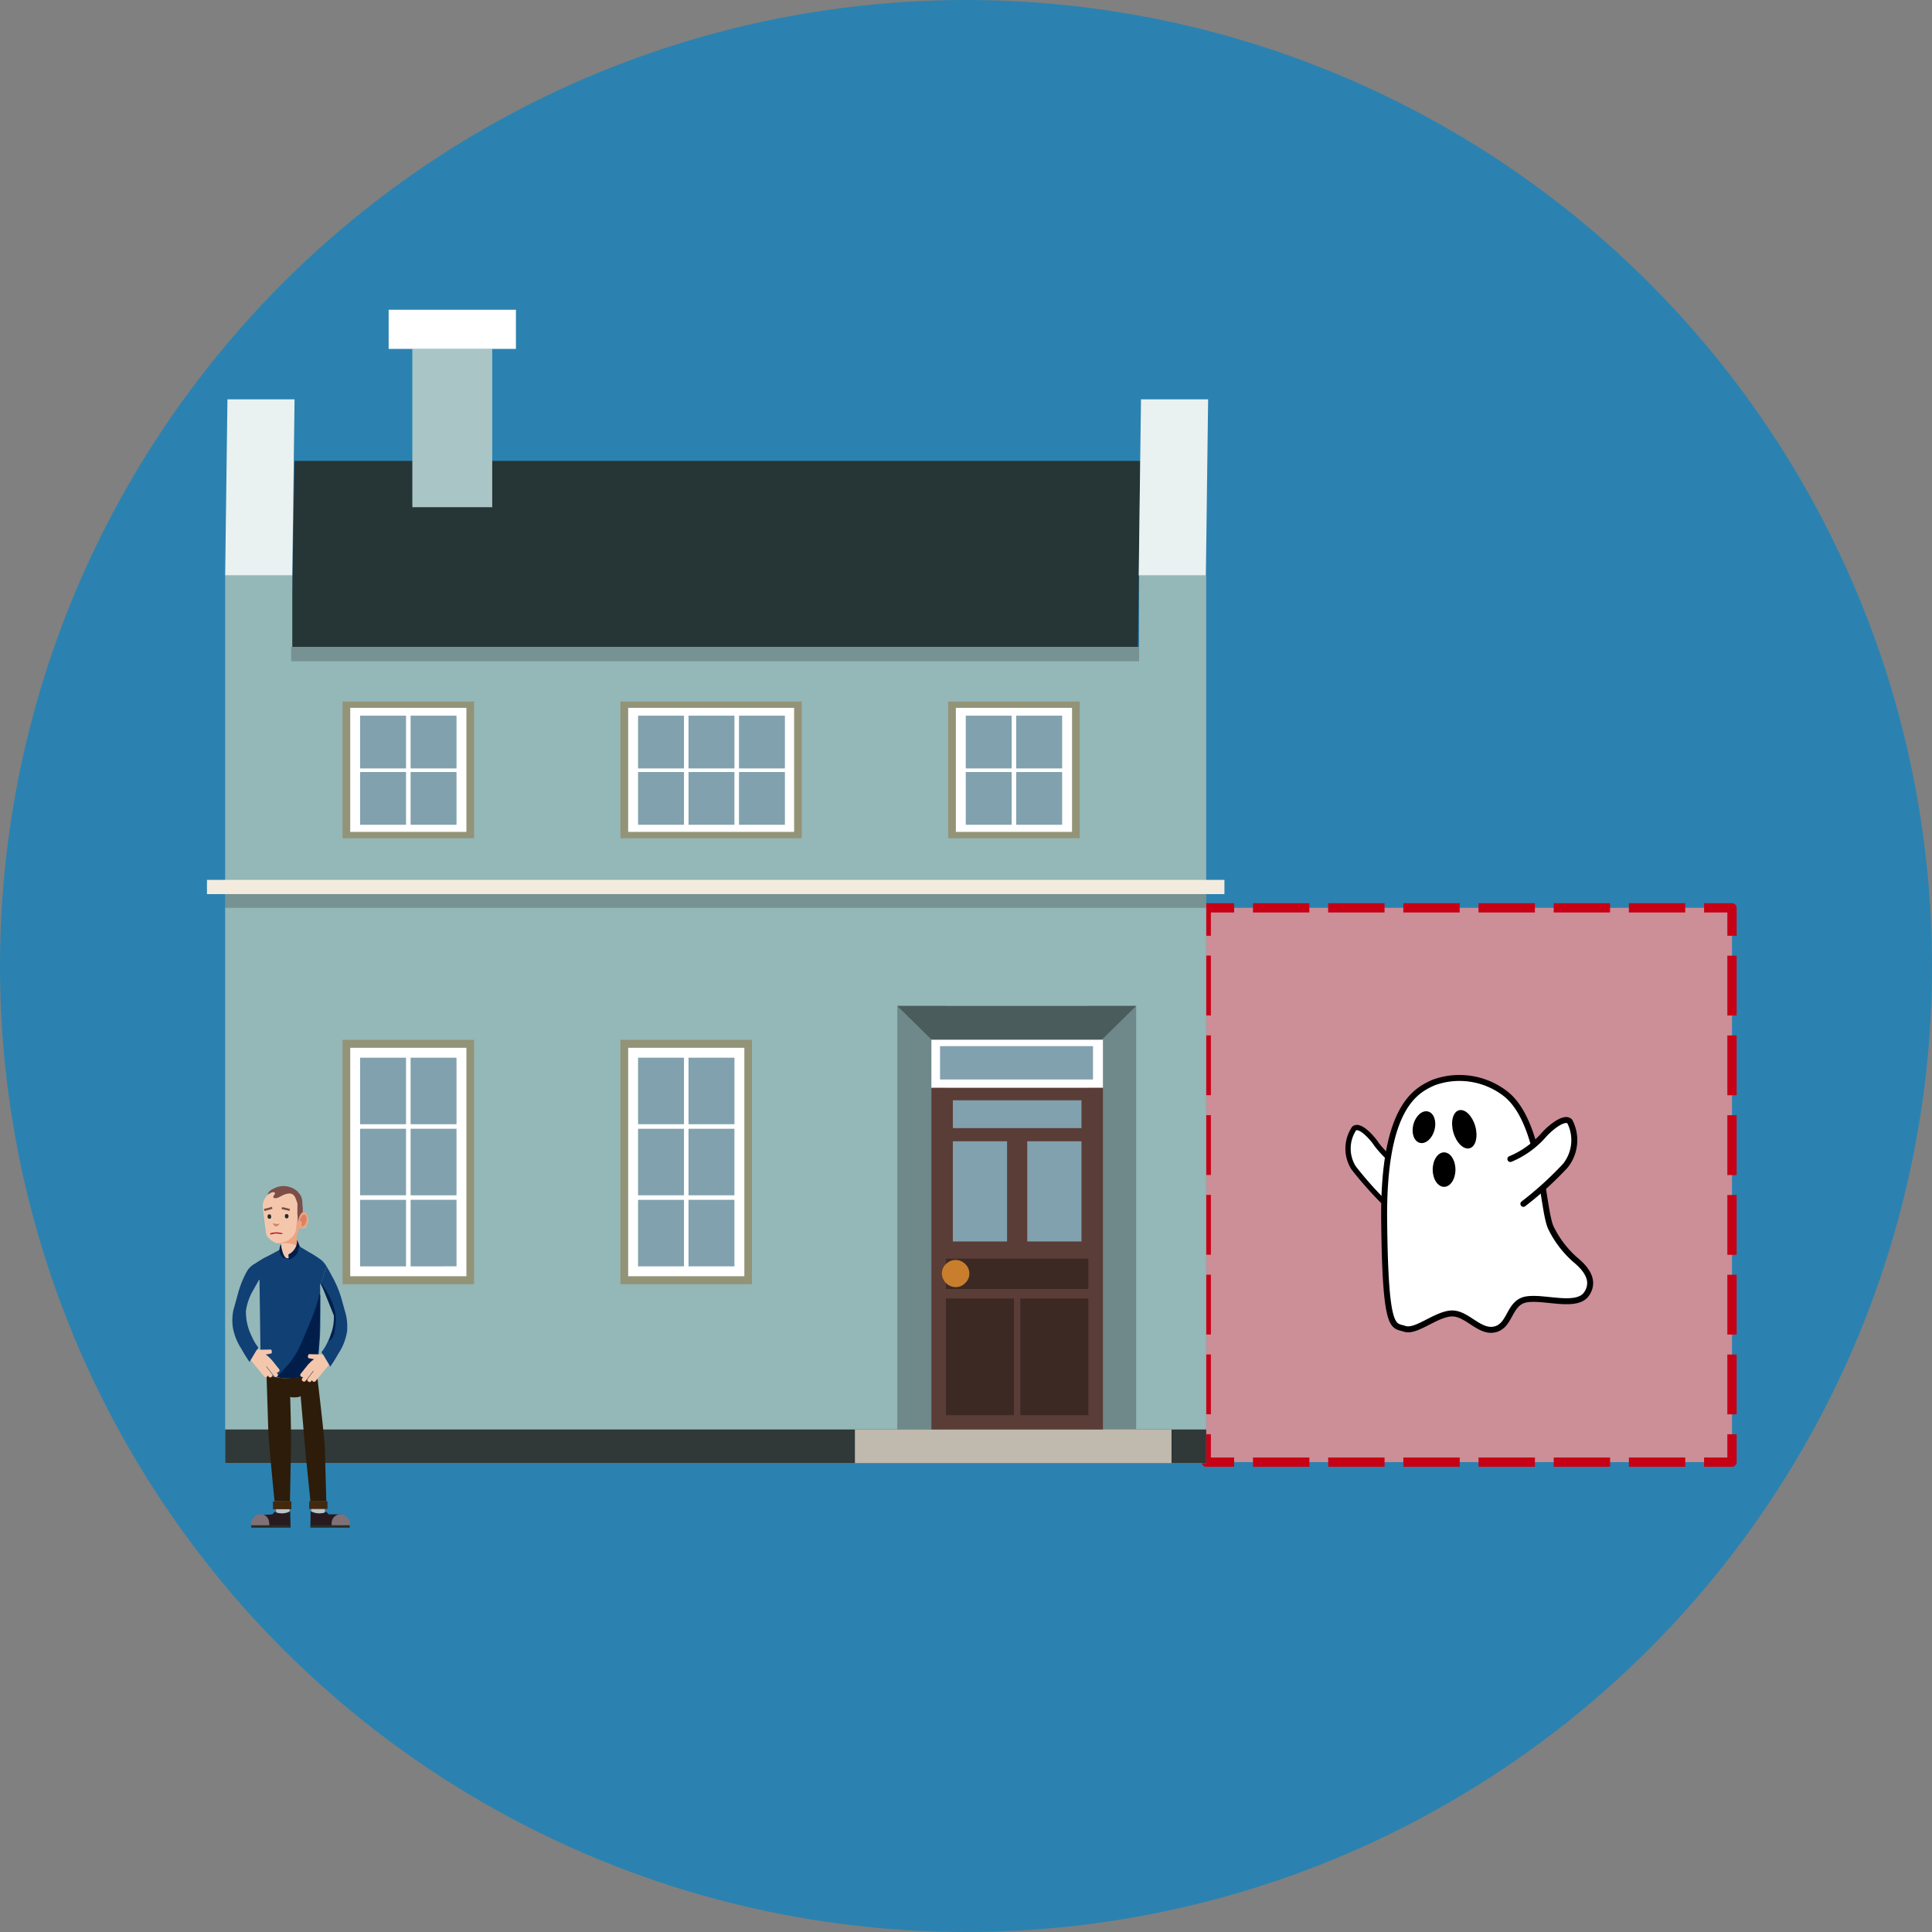 <svg xmlns="http://www.w3.org/2000/svg" width="80" height="80" viewBox="0 0 80 80">
  <rect x="0" y="0" width="80" height="80" fill="#808080" stroke="none"/>
  <defs>
    <style>
      .cls-1 {
        fill: #2b82b0;
      }

      .cls-2 {
        fill: #cc8e97;
      }

      .cls-3, .cls-4, .cls-5 {
        fill: none;
        stroke: #c70115;
        stroke-width: 0.385px;
      }

      .cls-3, .cls-4, .cls-5, .cls-6, .cls-7, .cls-8 {
        stroke-linejoin: round;
      }

      .cls-4 {
        stroke-dasharray: 2.335 0.778;
      }

      .cls-5 {
        stroke-dasharray: 2.477 0.826;
      }

      .cls-16, .cls-20, .cls-6, .cls-7, .cls-8 {
        fill: #fff;
      }

      .cls-6, .cls-7, .cls-8 {
        stroke: #000;
      }

      .cls-6, .cls-8 {
        stroke-linecap: round;
      }

      .cls-6 {
        stroke-width: 0.219px;
      }

      .cls-7, .cls-8 {
        stroke-width: 0.247px;
      }

      .cls-9 {
        fill: #263536;
      }

      .cls-10, .cls-11, .cls-12, .cls-15, .cls-16, .cls-17, .cls-18, .cls-19, .cls-26, .cls-34, .cls-9 {
        fill-rule: evenodd;
      }

      .cls-10 {
        fill: #eaf1f1;
      }

      .cls-11 {
        fill: #94b7b8;
      }

      .cls-12 {
        fill: #303838;
      }

      .cls-13 {
        opacity: 0.2;
      }

      .cls-14 {
        fill: #f3ecde;
      }

      .cls-15 {
        fill: #a9c5c6;
      }

      .cls-17 {
        fill: #6f898a;
      }

      .cls-18 {
        fill: #c0b9ad;
      }

      .cls-19 {
        fill: #4a5c5c;
      }

      .cls-21 {
        fill: #5a3d36;
      }

      .cls-22, .cls-26 {
        fill: #81a1ae;
      }

      .cls-23 {
        fill: #3c2924;
      }

      .cls-24 {
        fill: #c87e2c;
      }

      .cls-25 {
        fill: #939377;
      }

      .cls-27 {
        fill: #f4c7ad;
      }

      .cls-28 {
        fill: #efa27f;
      }

      .cls-29 {
        fill: #db8061;
      }

      .cls-30 {
        fill: #d08564;
      }

      .cls-31 {
        fill: #272c26;
      }

      .cls-32, .cls-34 {
        fill: #7c4e47;
      }

      .cls-33 {
        fill: #bd1b25;
      }

      .cls-35 {
        fill: #104074;
      }

      .cls-36 {
        fill: #bcc3c6;
      }

      .cls-37 {
        fill: #2c1c09;
      }

      .cls-38 {
        fill: #271a1f;
      }

      .cls-39 {
        fill: #807178;
      }

      .cls-40 {
        fill: #282e27;
      }

      .cls-41 {
        fill: #42290e;
      }

      .cls-42 {
        fill: #011e4b;
      }
    </style>
  </defs>
  <g id="back">
    <circle class="cls-1" cx="40" cy="40" r="40"/>
  </g>
  <g id="text">
    <g>
      <rect class="cls-2" x="49.948" y="37.591" width="21.77" height="22.953"/>
      <g>
        <polyline class="cls-3" points="71.718 59.388 71.718 60.544 70.562 60.544"/>
        <line class="cls-4" x1="69.784" y1="60.544" x2="51.493" y2="60.544"/>
        <polyline class="cls-3" points="51.104 60.544 49.948 60.544 49.948 59.388"/>
        <line class="cls-5" x1="49.948" y1="58.562" x2="49.948" y2="39.16"/>
        <polyline class="cls-3" points="49.948 38.747 49.948 37.591 51.104 37.591"/>
        <line class="cls-4" x1="51.883" y1="37.591" x2="70.173" y2="37.591"/>
        <polyline class="cls-3" points="70.562 37.591 71.718 37.591 71.718 38.747"/>
        <line class="cls-5" x1="71.718" y1="39.573" x2="71.718" y2="58.975"/>
      </g>
      <g>
        <path class="cls-6" d="M58.074,48.344c-.247-.029-.916-.725-1.094-.989s-.676-.815-.907-.627a1.494,1.494,0,0,0-.023,1.63,15.34,15.34,0,0,0,1.665,1.813"/>
        <path class="cls-7" d="M64.226,50.851c-.37-.741-.369-4.356-1.874-5.553a3.116,3.116,0,0,0-2.999-.469c-.726.328-2.085,1.008-2.038,5.694s.375,4.335.844,4.499,1.265-.586,1.921-.633,1.171.82,1.828.656.562-1.125,1.312-1.242,2.085.375,2.484-.234-.141-1.13-.492-1.42A4.226,4.226,0,0,1,64.226,50.851Z"/>
        <path class="cls-8" d="M62.541,47.992a3.743,3.743,0,0,0,1.359-.968c.234-.274.867-.827,1.101-.586a1.69,1.69,0,0,1-.187,1.835A14.065,14.065,0,0,1,63.08,49.849"/>
        <ellipse cx="59.796" cy="48.431" rx="0.471" ry="0.714"/>
        <ellipse cx="60.633" cy="46.761" rx="0.471" ry="0.817" transform="translate(-10.477 18.366) rotate(-15.873)"/>
        <ellipse cx="58.962" cy="46.674" rx="0.671" ry="0.452" transform="translate(-1.319 91.631) rotate(-75.08)"/>
      </g>
      <polygon class="cls-9" points="12.056 26.787 47.122 26.787 47.216 19.085 12.197 19.085 12.056 26.787 12.056 26.787"/>
      <polygon class="cls-10" points="9.323 23.831 12.103 23.831 12.197 16.536 9.418 16.536 9.323 23.831 9.323 23.831"/>
      <polygon class="cls-10" points="47.152 23.831 49.932 23.831 50.026 16.536 47.246 16.536 47.152 23.831 47.152 23.831"/>
      <polygon class="cls-11" points="9.323 50.06 9.323 23.831 12.103 23.831 12.103 26.787 47.168 26.787 47.168 23.831 49.948 23.831 49.948 60.584 9.323 60.584 9.323 50.06"/>
      <polygon class="cls-12" points="9.323 60.584 9.323 59.192 49.948 59.192 49.948 60.584 9.323 60.584 9.323 60.584"/>
      <rect class="cls-13" x="12.056" y="26.787" width="35.112" height="0.595" transform="translate(59.224 54.169) rotate(-180)"/>
      <rect class="cls-14" x="8.57" y="36.434" width="42.131" height="0.589"/>
      <rect class="cls-13" x="9.323" y="37.022" width="40.625" height="0.569"/>
      <polygon class="cls-15" points="17.074 14.447 20.382 14.447 20.382 21.002 17.074 21.002 17.074 14.447 17.074 14.447"/>
      <polygon class="cls-16" points="16.093 12.826 21.363 12.826 21.363 14.447 16.093 14.447 16.093 12.826 16.093 12.826"/>
      <g>
        <polygon class="cls-17" points="47.046 41.654 45.008 41.654 45.008 59.192 47.046 59.192 47.046 41.654 47.046 41.654"/>
        <polygon class="cls-18" points="48.51 60.584 48.51 59.192 35.4 59.192 35.4 60.584 48.51 60.584 48.51 60.584"/>
        <polygon class="cls-17" points="37.155 41.654 39.176 41.654 39.176 59.192 37.155 59.192 37.155 41.654 37.155 41.654"/>
        <polygon class="cls-19" points="39.161 41.654 45.041 41.654 47.047 41.654 45.414 43.259 45.041 43.652 39.161 43.652 38.788 43.259 37.155 41.654 39.161 41.654"/>
        <g>
          <rect class="cls-20" x="38.567" y="43.052" width="7.103" height="1.994"/>
          <g id="Symbol_9_0_Layer2_0_MEMBER_8_MEMBER_12_MEMBER_0_FILL" data-name="Symbol 9 0 Layer2 0 MEMBER 8 MEMBER 12 MEMBER 0 FILL">
            <path class="cls-21" d="M38.567,45.046H45.67V59.192H38.567Z"/>
          </g>
          <g id="Symbol_9_0_Layer2_0_MEMBER_8_MEMBER_12_MEMBER_1_MEMBER_1_FILL" data-name="Symbol 9 0 Layer2 0 MEMBER 8 MEMBER 12 MEMBER 1 MEMBER 1 FILL">
            <path class="cls-22" d="M41.701,47.258v4.149H39.455V47.258Z"/>
          </g>
          <g id="Symbol_9_0_Layer2_0_MEMBER_8_MEMBER_12_MEMBER_1_MEMBER_1_FILL-2" data-name="Symbol 9 0 Layer2 0 MEMBER 8 MEMBER 12 MEMBER 1 MEMBER 1 FILL">
            <path class="cls-22" d="M44.782,47.258v4.149H42.536V47.258Z"/>
          </g>
          <g id="Symbol_9_0_Layer2_0_MEMBER_8_MEMBER_12_MEMBER_2_MEMBER_0_FILL" data-name="Symbol 9 0 Layer2 0 MEMBER 8 MEMBER 12 MEMBER 2 MEMBER 0 FILL">
            <path class="cls-23" d="M42.251,58.6V53.768h2.815V58.6Z"/>
          </g>
          <g id="Symbol_9_0_Layer2_0_MEMBER_8_MEMBER_12_MEMBER_2_MEMBER_1_FILL" data-name="Symbol 9 0 Layer2 0 MEMBER 8 MEMBER 12 MEMBER 2 MEMBER 1 FILL">
            <path class="cls-23" d="M39.171,58.6V53.768h2.815V58.6Z"/>
          </g>
          <g id="Symbol_9_0_Layer2_0_MEMBER_8_MEMBER_12_MEMBER_2_MEMBER_1_FILL-2" data-name="Symbol 9 0 Layer2 0 MEMBER 8 MEMBER 12 MEMBER 2 MEMBER 1 FILL">
            <path class="cls-23" d="M39.171,53.376V52.119h5.895v1.256Z"/>
          </g>
          <g id="Symbol_9_0_Layer2_0_MEMBER_8_MEMBER_12_MEMBER_2_MEMBER_1_FILL-3" data-name="Symbol 9 0 Layer2 0 MEMBER 8 MEMBER 12 MEMBER 2 MEMBER 1 FILL">
            <path class="cls-22" d="M39.456,46.713V45.561h5.326v1.152Z"/>
          </g>
          <g id="Symbol_9_0_Layer2_0_MEMBER_8_MEMBER_13_FILL" data-name="Symbol 9 0 Layer2 0 MEMBER 8 MEMBER 13 FILL">
            <path class="cls-24" d="M39.002,52.729a.507.507,0,0,1,.169-.387.554.554,0,0,1,.797,0,.507.507,0,0,1,.169.387.52.52,0,0,1-.169.399.545.545,0,0,1-.399.169.578.578,0,0,1-.568-.568Z"/>
          </g>
          <g id="Symbol_9_0_Layer2_0_MEMBER_8_MEMBER_12_MEMBER_2_MEMBER_1_FILL-4" data-name="Symbol 9 0 Layer2 0 MEMBER 8 MEMBER 12 MEMBER 2 MEMBER 1 FILL">
            <path class="cls-22" d="M38.925,44.699V43.318H45.259v1.381Z"/>
          </g>
        </g>
      </g>
      <g>
        <rect class="cls-25" x="14.185" y="43.058" width="5.445" height="10.117" transform="translate(33.815 96.233) rotate(-180)"/>
        <polygon class="cls-16" points="19.313 43.387 14.502 43.387 14.502 52.846 19.313 52.846 19.313 43.387 19.313 43.387"/>
        <path class="cls-26" d="M18.903,43.797v2.754H17.002V43.797Zm-2.09,0v2.754H14.912V43.797ZM14.912,46.74h1.901v2.754H14.912V46.74Zm0,2.943h1.901v2.754H14.912V49.682Zm2.09,2.754V49.682h1.901v2.754Zm1.901-2.942H17.002V46.74h1.901v2.754Z"/>
      </g>
      <g>
        <rect class="cls-25" x="14.185" y="29.049" width="5.445" height="5.659" transform="translate(33.815 63.757) rotate(-180)"/>
        <polygon class="cls-16" points="19.313 29.31 14.502 29.31 14.502 34.447 19.313 34.447 19.313 29.31 19.313 29.31"/>
        <path class="cls-26" d="M18.903,29.635v2.184H17.002V29.635Zm-2.09,0v2.184H14.912V29.635Zm-1.901,2.333h1.901v2.184H14.912V31.968Zm3.991,2.184H17.002V31.968h1.901v2.184Z"/>
      </g>
      <g>
        <rect class="cls-25" x="25.694" y="29.049" width="7.506" height="5.659" transform="translate(58.893 63.757) rotate(-180)"/>
        <polygon class="cls-16" points="32.883 29.31 26.011 29.31 26.011 34.447 32.883 34.447 32.883 29.31 32.883 29.31"/>
        <polygon class="cls-26" points="30.412 29.635 30.412 31.819 28.51 31.819 28.51 29.635 30.412 29.635 30.412 29.635"/>
        <polygon class="cls-26" points="28.322 29.635 28.322 31.819 26.421 31.819 26.421 29.635 28.322 29.635 28.322 29.635"/>
        <polygon class="cls-26" points="26.421 31.968 28.322 31.968 28.322 34.152 26.421 34.152 26.421 31.968 26.421 31.968"/>
        <polygon class="cls-26" points="28.511 31.968 30.411 31.968 30.411 34.152 28.511 34.152 28.511 31.968 28.511 31.968"/>
        <polygon class="cls-26" points="32.501 29.635 32.501 31.819 30.6 31.819 30.6 29.635 32.501 29.635 32.501 29.635"/>
        <polygon class="cls-26" points="30.6 31.968 32.501 31.968 32.501 34.152 30.6 34.152 30.6 31.968 30.6 31.968"/>
      </g>
      <g>
        <rect class="cls-25" x="39.263" y="29.049" width="5.445" height="5.659" transform="translate(83.971 63.757) rotate(-180)"/>
        <polygon class="cls-16" points="44.391 29.31 39.58 29.31 39.58 34.447 44.391 34.447 44.391 29.31 44.391 29.31"/>
        <path class="cls-26" d="M43.981,29.635v2.184H42.08V29.635Zm-2.09,0v2.184H39.99V29.635ZM39.99,31.968h1.901v2.184H39.99V31.968Zm3.991,2.184H42.08V31.968h1.901v2.184Z"/>
      </g>
      <g>
        <rect class="cls-25" x="25.694" y="43.058" width="5.445" height="10.117" transform="translate(56.832 96.233) rotate(-180)"/>
        <polygon class="cls-16" points="30.822 43.387 26.011 43.387 26.011 52.846 30.822 52.846 30.822 43.387 30.822 43.387"/>
        <path class="cls-26" d="M30.412,43.797v2.754H28.51V43.797Zm-2.09,0v2.754H26.421V43.797ZM26.421,46.74h1.901v2.754H26.421V46.74Zm0,2.943h1.901v2.754H26.421V49.682ZM28.51,52.436V49.682h1.901v2.754Zm1.901-2.942H28.51V46.74h1.901v2.754Z"/>
      </g>
      <g>
        <g id="Symbol_1_Newcz_0_Layer2_2_MEMBER_0_MEMBER_0_MEMBER_0_MEMBER_0_FILL" data-name="Symbol 1   Newcz 0 Layer2 2 MEMBER 0 MEMBER 0 MEMBER 0 MEMBER 0 FILL">
          <path class="cls-27" d="M11.346,49.34c.208.045.24.095.318.095a.557.557,0,0,1,.679.185l.051.395-.025.223c.068.062-.051.274-.017.347l.068-.27v-.008a.157.157,0,0,1,.253-.051.24.24,0,0,1,.076.143l.009.093a.506.506,0,0,1-.025.16l-.051.11v.009l-.008.008v.009a.179.179,0,0,1-.127.076.246.246,0,0,1-.169-.059l-.034.177a.575.575,0,0,1-.093.186l.131.469v.017a.468.468,0,0,1-.101.263q-.127.16-.203.169a.508.508,0,0,1-.247.03c-.079-.017-.104-.176-.104-.221l-.063-.127-.03-.287a.385.385,0,0,1-.27-.045.752.752,0,0,1-.245-.177.452.452,0,0,1-.11-.228l-.129-1.024a.679.679,0,0,1,.246-.57v0Zm1.048,1.313-.025-.008.009.025Z"/>
        </g>
        <g id="Symbol_1_Newcz_0_Layer2_2_MEMBER_2_MEMBER_0_MEMBER_0_MEMBER_0_FILL" data-name="Symbol 1   Newcz 0 Layer2 2 MEMBER 2 MEMBER 0 MEMBER 0 MEMBER 0 FILL">
          <path class="cls-28" d="M11.879,51.387a1.001,1.001,0,0,1-.211.068.723.723,0,0,1-.194.017l.169.017a1.209,1.209,0,0,1,.464.025l.253.076-.101-.413a.316.316,0,0,0,.076-.143l.042-.228.051.042a.142.142,0,0,0,.118.017.366.366,0,0,0,.203-.295.475.475,0,0,0-.017-.228.169.169,0,0,0-.245-.127l-.051.034-.089.284-.004.027-.021-.209-.054.438a.623.623,0,0,1-.118.38A.852.852,0,0,1,11.879,51.387Z"/>
        </g>
        <g id="Symbol_1_Newcz_0_Layer2_2_MEMBER_3_MEMBER_0_MEMBER_0_MEMBER_0_FILL" data-name="Symbol 1   Newcz 0 Layer2 2 MEMBER 3 MEMBER 0 MEMBER 0 MEMBER 0 FILL">
          <path class="cls-29" d="M12.681,50.366q-.042-.076-.101-.068l-.042.017-.008.009a.575.575,0,0,0-.11.169c-.011.017-.011.031,0,.042a.033.033,0,0,0,.025.034l.008.009a.045.045,0,0,1,.051.034l-.017.101v.017q.008.051.059.034l.034-.008a.373.373,0,0,0,.093-.16.495.495,0,0,0,.017-.169Z"/>
        </g>
        <g id="Symbol_1_Newcz_0_Layer2_2_MEMBER_4_MEMBER_0_MEMBER_0_MEMBER_0_FILL" data-name="Symbol 1   Newcz 0 Layer2 2 MEMBER 4 MEMBER 0 MEMBER 0 MEMBER 0 FILL">
          <path class="cls-30" d="M11.322,50.712a.136.136,0,0,0,.101.068q.101.009.16-.127a.183.183,0,0,1-.152.025l-.101-.017-.034-.017Z"/>
        </g>
        <g id="Symbol_1_Newcz_0_Layer2_2_MEMBER_5_MEMBER_0_MEMBER_0_MEMBER_0_FILL" data-name="Symbol 1   Newcz 0 Layer2 2 MEMBER 5 MEMBER 0 MEMBER 0 MEMBER 0 FILL">
          <path class="cls-31" d="M11.947,50.357a.075.075,0,0,0-.084-.084q-.068,0-.068.084,0,.093.076.093T11.947,50.357Z"/>
        </g>
        <g id="Symbol_1_Newcz_0_Layer2_2_MEMBER_6_MEMBER_0_MEMBER_0_MEMBER_0_FILL" data-name="Symbol 1   Newcz 0 Layer2 2 MEMBER 6 MEMBER 0 MEMBER 0 MEMBER 0 FILL">
          <path class="cls-31" d="M11.23,50.374q-.008-.093-.076-.093c-.051,0-.076.031-.076.093s.028.093.084.093Q11.23,50.467,11.23,50.374Z"/>
        </g>
        <g id="Symbol_1_Newcz_0_Layer2_2_MEMBER_7_MEMBER_0_MEMBER_0_MEMBER_0_FILL" data-name="Symbol 1   Newcz 0 Layer2 2 MEMBER 7 MEMBER 0 MEMBER 0 MEMBER 0 FILL">
          <path class="cls-32" d="M12.006,50.064a2.152,2.152,0,0,0-.328-.08l-.018.084.337.071Z"/>
        </g>
        <g id="Symbol_1_Newcz_0_Layer2_2_MEMBER_8_MEMBER_0_MEMBER_0_MEMBER_0_FILL" data-name="Symbol 1   Newcz 0 Layer2 2 MEMBER 8 MEMBER 0 MEMBER 0 MEMBER 0 FILL">
          <path class="cls-32" d="M11.26,49.972l-.334.091.029.083.326-.09Z"/>
        </g>
        <g id="Symbol_1_Newcz_0_Layer2_2_MEMBER_30_MEMBER_0_MEMBER_0_MEMBER_0_FILL" data-name="Symbol 1   Newcz 0 Layer2 2 MEMBER 30 MEMBER 0 MEMBER 0 MEMBER 0 FILL">
          <path class="cls-33" d="M11.187,51.101q.017.034.051.009l.177-.034.194.017a.09.09,0,0,0,.076,0c.022-.011.02-.022-.008-.034a.893.893,0,0,0-.456,0A.04.04,0,0,0,11.187,51.101Z"/>
        </g>
        <path class="cls-34" d="M12.313,50.124c.004.016-.004.149.004.185.005.019.023.325.027.287a.843.843,0,0,1,.124-.349c.12-.092.066-.043.067-.052a1.4,1.4,0,0,0-.016-.331.869.869,0,0,0-.052-.332,1.198,1.198,0,0,0-.176-.223.868.868,0,0,0-.851-.141c-.287.124-.304.17-.363.297-.018.039.178-.145.286-.09.102.052-.176.221.028.238.165.014.284-.161.556-.19s.299.245.366.394C12.321,49.834,12.313,50.124,12.313,50.124Z"/>
        <g>
          <path class="cls-35" d="M13.311,52.18a4.355,4.355,0,0,0-.531-.34l-.385-.233a1.013,1.013,0,0,1-.13.241.421.421,0,0,1-.349.249.215.215,0,0,1-.224-.199l-.031-.193c-.604.338-.676.35-.812.435-.35.22-1.129.647-.111.855.01.002.008.042.008.042l.05,3.644.133.108a1.14,1.14,0,0,0,.257.158,2.126,2.126,0,0,0,.797.116,3.86,3.86,0,0,0,1.146-.216l.116-1.428q.025-.34.017-1.312l-.008-.972.027.047.239-.745A.99.99,0,0,0,13.311,52.18Z"/>
          <path class="cls-35" d="M14.324,54.438l-.191-.689a4.537,4.537,0,0,0-.39-.913c-.084-.162-.158-.294-.224-.399l-.239.745.264.468a2.368,2.368,0,0,1,.282.822,2.275,2.275,0,0,1-.249,1.071,1.919,1.919,0,0,1-.266.448l.365.598q.183-.266.341-.548a2.352,2.352,0,0,0,.357-.922A2.388,2.388,0,0,0,14.324,54.438Z"/>
        </g>
        <g id="Symbol_1_Newcz_0_Layer2_2_MEMBER_13_MEMBER_0_MEMBER_0_MEMBER_0_FILL" data-name="Symbol 1   Newcz 0 Layer2 2 MEMBER 13 MEMBER 0 MEMBER 0 MEMBER 0 FILL">
          <path class="cls-36" d="M11.451,62.693l.523.008.042-.465-.615.008Z"/>
        </g>
        <g id="Symbol_1_Newcz_0_Layer2_2_MEMBER_14_MEMBER_0_MEMBER_0_MEMBER_0_FILL" data-name="Symbol 1   Newcz 0 Layer2 2 MEMBER 14 MEMBER 0 MEMBER 0 MEMBER 0 FILL">
          <path class="cls-36" d="M13.477,62.244l-.606-.008.033.465.531-.008Z"/>
        </g>
        <g id="Symbol_1_Newcz_0_Layer2_2_MEMBER_15_MEMBER_0_MEMBER_0_MEMBER_0_FILL" data-name="Symbol 1   Newcz 0 Layer2 2 MEMBER 15 MEMBER 0 MEMBER 0 MEMBER 0 FILL">
          <path class="cls-37" d="M11.276,56.988l-.241-.108.075,2.358q.042.723.257,2.923l.64.008.042-2.226q.008-.083-.008-1.163l-.025-.938.066.017a1.012,1.012,0,0,0,.183,0q.149-.008.183-.058l.191,2.192q.058.648.216,2.176l.656-.008-.058-2.143q-.008-.34-.174-1.794l-.158-1.362a4.563,4.563,0,0,1-1.138.199A1.951,1.951,0,0,1,11.276,56.988Z"/>
        </g>
        <g id="Symbol_1_Newcz_0_Layer2_2_MEMBER_16_MEMBER_0_MEMBER_0_MEMBER_0_FILL" data-name="Symbol 1   Newcz 0 Layer2 2 MEMBER 16 MEMBER 0 MEMBER 0 MEMBER 0 FILL">
          <path class="cls-38" d="M12.032,63.208l-.017-.631a.691.691,0,0,1-.424.083.528.528,0,0,1-.149-.033l-.067-.033-.091.108a2.179,2.179,0,0,1-.523.008l.125.498Z"/>
        </g>
        <g id="Symbol_1_Newcz_0_Layer2_2_MEMBER_17_MEMBER_0_MEMBER_0_MEMBER_0_FILL" data-name="Symbol 1   Newcz 0 Layer2 2 MEMBER 17 MEMBER 0 MEMBER 0 MEMBER 0 FILL">
          <path class="cls-39" d="M11.06,63.224q.124,0,.083-.191a.351.351,0,0,0-.108-.233.338.338,0,0,0-.249-.1.357.357,0,0,0-.257.116.333.333,0,0,0-.125.241q-.008.166.116.183a1.554,1.554,0,0,0,.274-.033Z"/>
        </g>
        <g id="Symbol_1_Newcz_0_Layer2_2_MEMBER_18_MEMBER_0_MEMBER_0_MEMBER_0_FILL" data-name="Symbol 1   Newcz 0 Layer2 2 MEMBER 18 MEMBER 0 MEMBER 0 MEMBER 0 FILL">
          <path class="cls-40" d="M10.404,63.258h1.628v-.1H10.404Z"/>
        </g>
        <g id="Symbol_1_Newcz_0_Layer2_2_MEMBER_19_MEMBER_0_MEMBER_0_MEMBER_0_FILL" data-name="Symbol 1   Newcz 0 Layer2 2 MEMBER 19 MEMBER 0 MEMBER 0 MEMBER 0 FILL">
          <path class="cls-38" d="M13.303,62.66a.731.731,0,0,1-.316-.033l-.125-.05-.008.631h1.138l.133-.498-.523-.008-.091-.108A.397.397,0,0,1,13.303,62.66Z"/>
        </g>
        <g id="Symbol_1_Newcz_0_Layer2_2_MEMBER_20_MEMBER_0_MEMBER_0_MEMBER_0_FILL" data-name="Symbol 1   Newcz 0 Layer2 2 MEMBER 20 MEMBER 0 MEMBER 0 MEMBER 0 FILL">
          <path class="cls-39" d="M14.1,62.701a.377.377,0,0,0-.249.1.361.361,0,0,0-.116.233q-.025.191.091.191a1.367,1.367,0,0,0,.266-.017,1.359,1.359,0,0,1,.274.033q.125-.008.125-.183a.42.42,0,0,0-.39-.357Z"/>
        </g>
        <g id="Symbol_1_Newcz_0_Layer2_2_MEMBER_21_MEMBER_0_MEMBER_0_MEMBER_0_FILL" data-name="Symbol 1   Newcz 0 Layer2 2 MEMBER 21 MEMBER 0 MEMBER 0 MEMBER 0 FILL">
          <path class="cls-40" d="M14.482,63.158H12.854v.1h1.628Z"/>
        </g>
        <g id="Symbol_1_Newcz_0_Layer2_2_MEMBER_22_MEMBER_0_MEMBER_0_MEMBER_0_FILL" data-name="Symbol 1   Newcz 0 Layer2 2 MEMBER 22 MEMBER 0 MEMBER 0 MEMBER 0 FILL">
          <path class="cls-41" d="M11.301,62.493h.764V62.17h-.764Z"/>
        </g>
        <g id="Symbol_1_Newcz_0_Layer2_2_MEMBER_23_MEMBER_0_MEMBER_0_MEMBER_0_FILL" data-name="Symbol 1   Newcz 0 Layer2 2 MEMBER 23 MEMBER 0 MEMBER 0 MEMBER 0 FILL">
          <path class="cls-41" d="M12.804,62.485H13.56v-.324h-.756Z"/>
        </g>
        <g id="Symbol_1_Newcz_0_Layer2_2_MEMBER_24_MEMBER_0_MEMBER_0_MEMBER_0_FILL" data-name="Symbol 1   Newcz 0 Layer2 2 MEMBER 24 MEMBER 0 MEMBER 0 MEMBER 0 FILL">
          <path class="cls-42" d="M13.128,56.846l.091-1.453q.017-.224.033-1.046l.008-.706-.025-.05q-.033-.05-.033.108a7.154,7.154,0,0,1-.357,1.046q-.365.897-.556,1.254a3.427,3.427,0,0,1-.515.681l-.307.332a.796.796,0,0,0,.241.042,4.346,4.346,0,0,0,.44.008A4.855,4.855,0,0,0,13.128,56.846Z"/>
        </g>
        <g id="Symbol_1_Newcz_0_Layer2_2_MEMBER_25_MEMBER_0_MEMBER_0_MEMBER_0_FILL" data-name="Symbol 1   Newcz 0 Layer2 2 MEMBER 25 MEMBER 0 MEMBER 0 MEMBER 0 FILL">
          <path class="cls-42" d="M11.708,51.864l-.05-.166-.019-.177a.423.423,0,0,0,.109.571l.127.036A.623.623,0,0,1,11.708,51.864Z"/>
        </g>
        <g id="Symbol_1_Newcz_0_Layer2_2_MEMBER_26_MEMBER_0_MEMBER_0_MEMBER_0_FILL" data-name="Symbol 1   Newcz 0 Layer2 2 MEMBER 26 MEMBER 0 MEMBER 0 MEMBER 0 FILL">
          <path class="cls-42" d="M11.957,52.158l-.015-.215a.617.617,0,0,0,.354-.617l.118.28c-.077.133-.078.271-.128.326A.631.631,0,0,1,11.957,52.158Z"/>
        </g>
        <g id="Symbol_1_Newcz_0_Layer2_2_MEMBER_27_MEMBER_0_MEMBER_0_MEMBER_0_FILL" data-name="Symbol 1   Newcz 0 Layer2 2 MEMBER 27 MEMBER 0 MEMBER 0 MEMBER 0 FILL">
          <path class="cls-27" d="M13.377,56.091h-.017l-.025-.008-.49-.008q-.091-.017-.091.083-.017.091.083.091l.166.033-.108.083-.141.141-.299.374a.081.081,0,0,0,.017.124.114.114,0,0,0,.083.017l-.033.042a.086.086,0,0,0,.008.124q.066.058.133-.017l.291-.382.008-.008.033-.017-.249.324a.073.073,0,0,0,.017.116.074.074,0,0,0,.066.025.07.07,0,0,0,.058-.042l.033-.033.025.042a.085.085,0,0,0,.124-.008l.556-.673Z"/>
        </g>
        <g id="Symbol_1_Newcz_0_Layer2_2_MEMBER_29_MEMBER_0_MEMBER_0_MEMBER_0_FILL" data-name="Symbol 1   Newcz 0 Layer2 2 MEMBER 29 MEMBER 0 MEMBER 0 MEMBER 0 FILL">
          <path class="cls-42" d="M13.842,54.197a2.93,2.93,0,0,0-.341-.764l-.241-.357.565,1.395a1.395,1.395,0,0,1-.116.764l-.075.257q.008.058.133-.1a1.184,1.184,0,0,0,.108-.424A1.642,1.642,0,0,0,13.842,54.197Z"/>
        </g>
        <path class="cls-35" d="M9.659,54.269l.191-.689a4.096,4.096,0,0,1,.355-.9.89.89,0,0,1,.342-.347l.182.657-.264.468a2.367,2.367,0,0,0-.282.822,2.275,2.275,0,0,0,.249,1.071,1.922,1.922,0,0,0,.266.448l-.365.598q-.183-.266-.34-.548a2.35,2.35,0,0,1-.357-.922A2.199,2.199,0,0,1,9.659,54.269Z"/>
        <g id="Symbol_1_Newcz_0_Layer2_2_MEMBER_27_MEMBER_0_MEMBER_0_MEMBER_0_FILL-2" data-name="Symbol 1   Newcz 0 Layer2 2 MEMBER 27 MEMBER 0 MEMBER 0 MEMBER 0 FILL">
          <path class="cls-27" d="M10.631,55.898h.017l.025-.008.49-.008q.091-.017.091.083.017.091-.083.091l-.166.033.108.083.141.141.299.374a.081.081,0,0,1-.017.125.114.114,0,0,1-.083.017l.033.042a.086.086,0,0,1-.008.125q-.066.058-.133-.017l-.291-.382-.008-.008-.033-.017.249.324a.073.073,0,0,1-.017.116.075.075,0,0,1-.066.025.07.07,0,0,1-.058-.042l-.033-.033-.025.042a.086.086,0,0,1-.124-.008l-.556-.673Z"/>
        </g>
      </g>
    </g>
  </g>
</svg>
